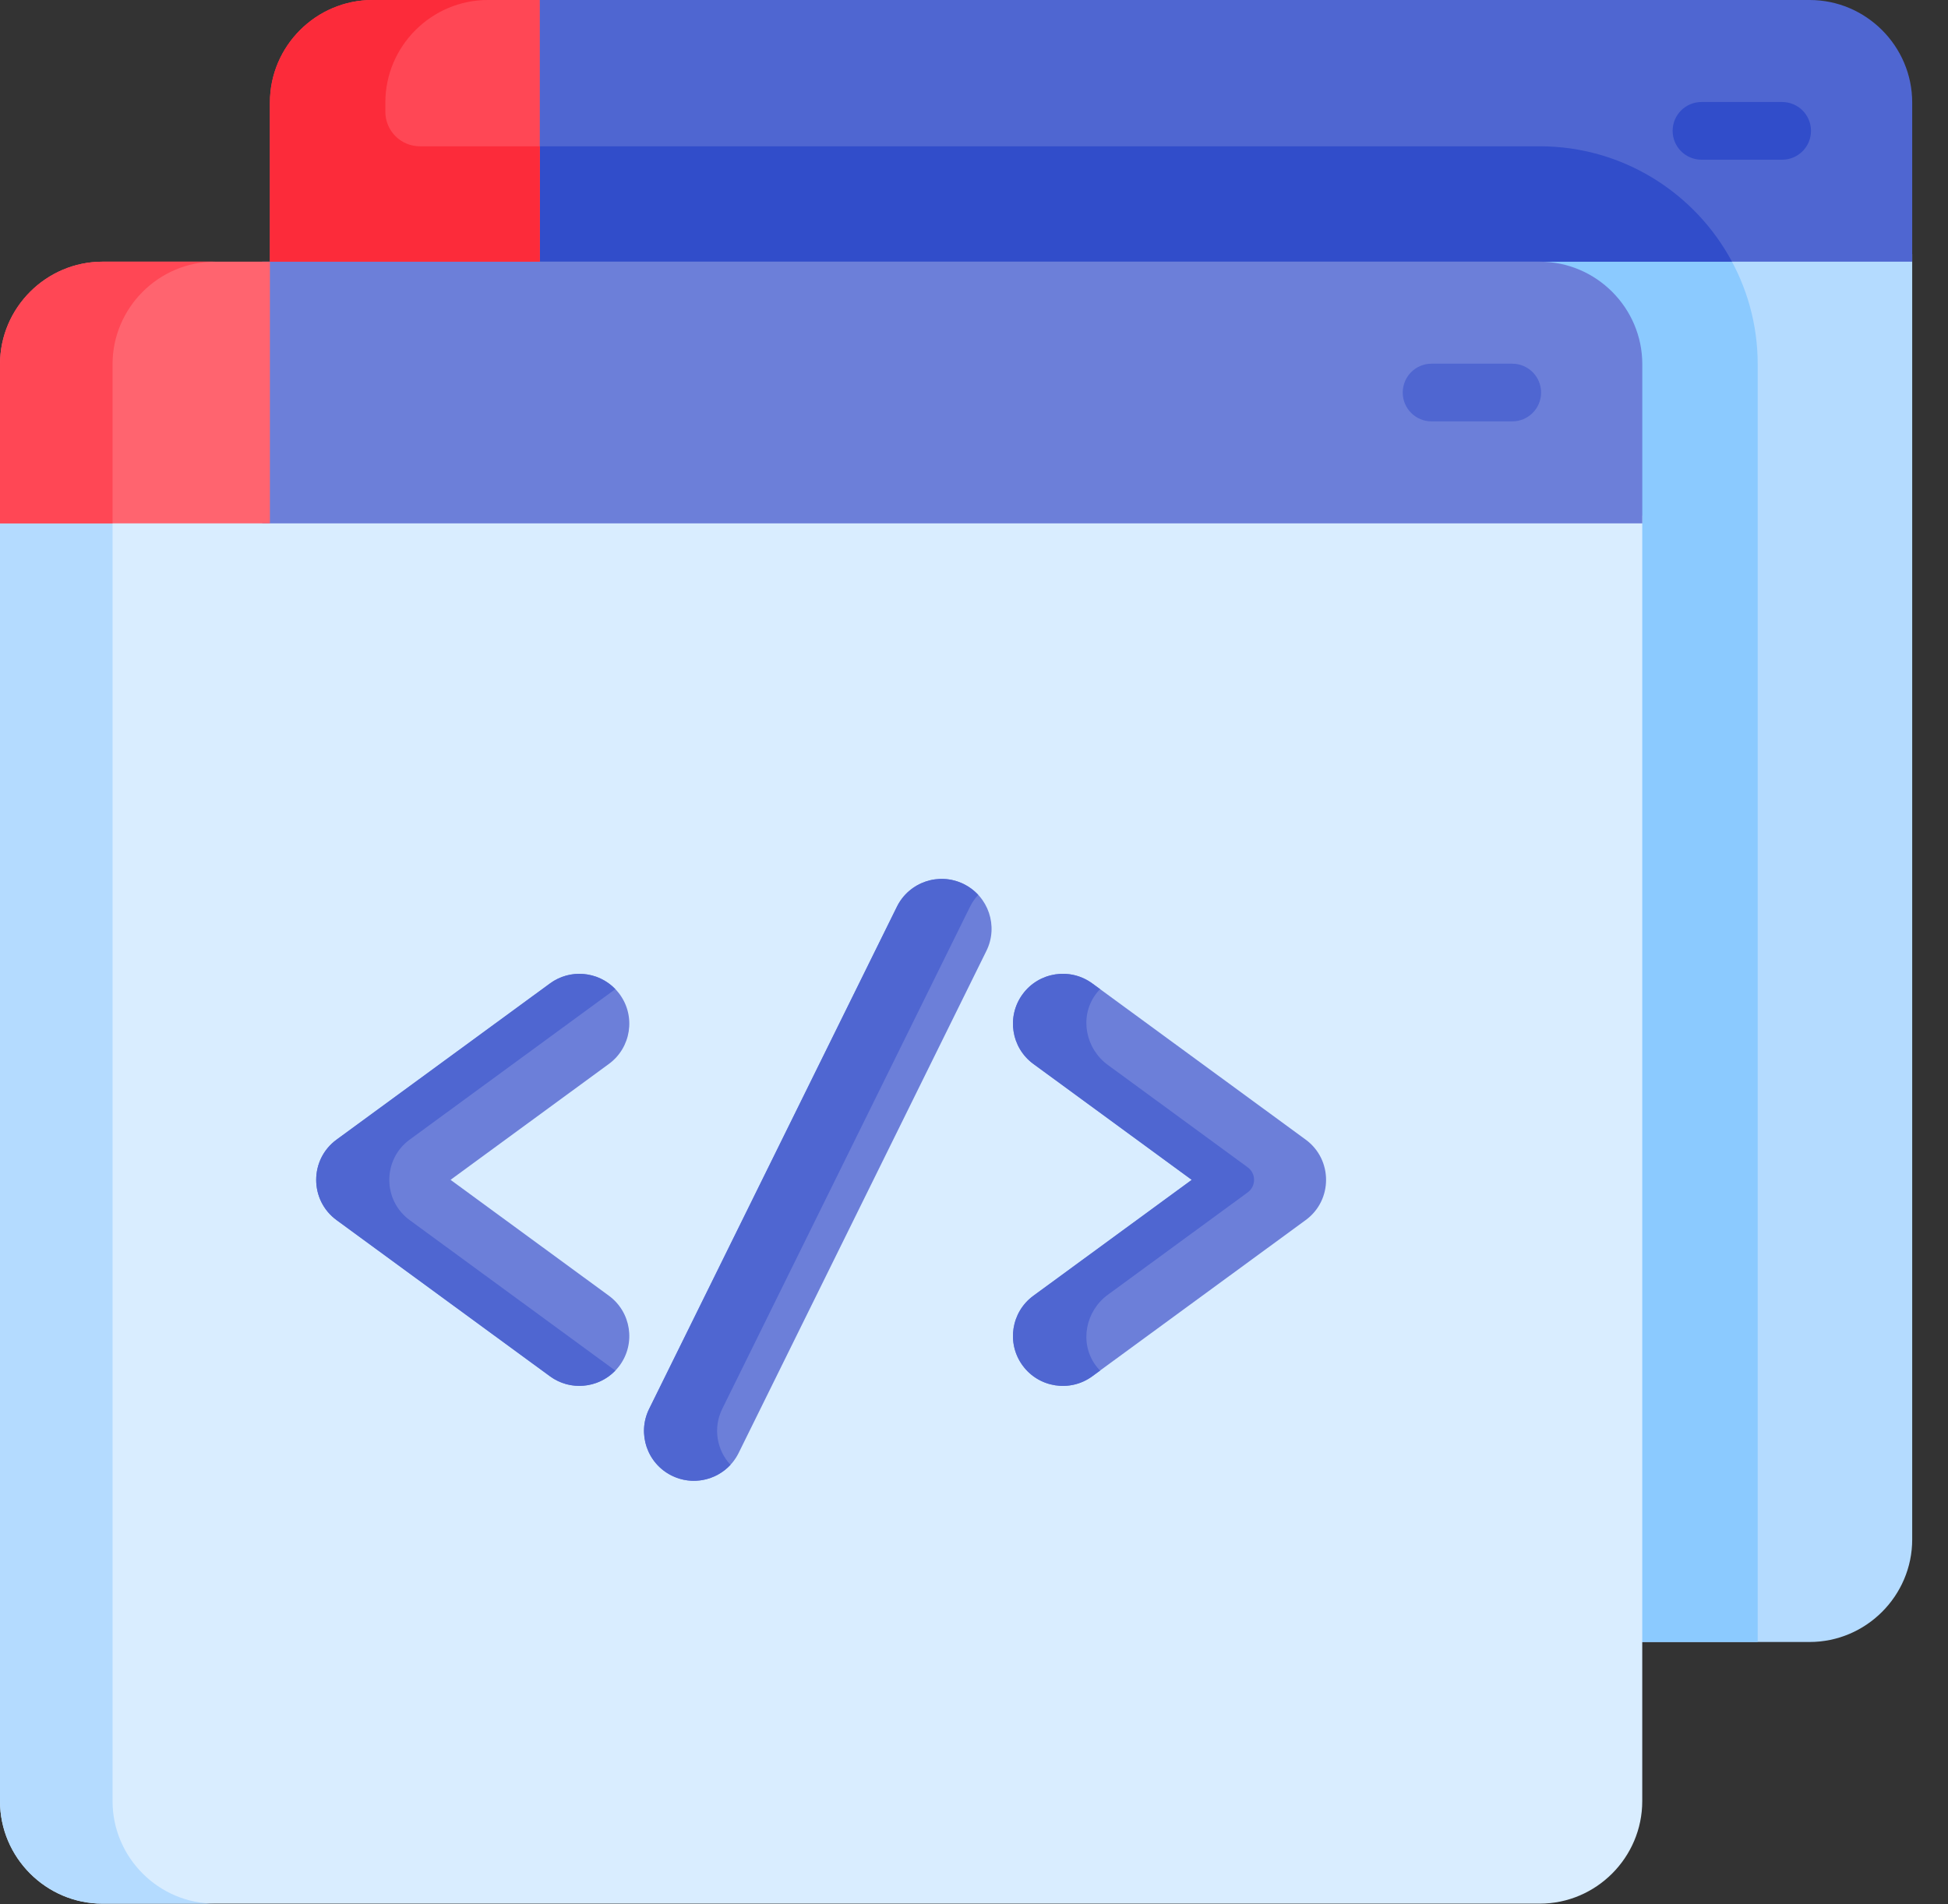 <?xml version="1.0" encoding="UTF-8"?>
<svg width="45px" height="44px" viewBox="0 0 45 44" version="1.1" xmlns="http://www.w3.org/2000/svg" xmlns:xlink="http://www.w3.org/1999/xlink">
    <rect x="0" y="0" width="45" height="44" fill="#333333" stroke="none"/>
    <title>Self-Service Clusters </title>
    <g id="Website-Pages" stroke="none" stroke-width="1" fill="none" fill-rule="evenodd">
        <g id="08_Click2Cloud_Secure-Copy" transform="translate(-1004, -4056)" fill-rule="nonzero">
            <g id="Self-Service-Clusters-" transform="translate(1004, 4056)">
                <path d="M12.292,5.869 L12.292,6.224 L35.391,6.224 C36.694,6.224 37.76,7.29 37.76,8.593 L37.76,37.938 L41.804,37.938 C43.107,37.938 44.173,36.872 44.173,35.569 L44.173,5.869 C43.053,5.869 14.711,5.869 12.292,5.869 Z" id="Path" fill="#B4DBFF"></path>
                <path d="M12.292,6.224 L35.391,6.224 C36.694,6.224 37.76,7.29 37.76,8.593 L37.76,37.938 L40.604,37.938 L40.604,8.415 C40.604,7.486 40.35,6.616 39.91,5.869 C31.643,5.869 14.169,5.869 12.292,5.869 L12.292,6.224 Z" id="Path" fill="#8BCAFF"></path>
                <path d="M0,11.915 L0,41.615 C0,42.918 1.066,43.984 2.369,43.984 L35.569,43.984 C36.872,43.984 37.937,42.918 37.937,41.615 L37.937,11.915 L0,11.915 Z" id="Path" fill="#D9EDFF"></path>
                <path d="M2.6,41.615 L2.6,11.915 L0,11.915 L0,41.615 C0,42.918 1.066,43.984 2.369,43.984 L4.969,43.984 C3.666,43.984 2.6,42.918 2.6,41.615 Z" id="Path" fill="#B4DBFF"></path>
                <path d="M41.804,0 L12.292,0 L12.292,6.046 L44.173,6.046 L44.173,2.369 C44.173,1.066 43.107,0 41.804,0 Z" id="Path" fill="#4F66D1"></path>
                <path d="M40.01,6.046 C39.162,4.461 37.489,3.38 35.569,3.38 L12.292,3.38 L12.292,6.046 L40.01,6.046 Z" id="Path" fill="#314DCA"></path>
                <path d="M35.569,6.046 L6.057,6.046 L6.057,12.093 L37.938,12.093 L37.938,8.415 C37.938,7.112 36.872,6.046 35.569,6.046 L35.569,6.046 Z" id="Path" fill="#6C7FD9"></path>
                <path d="M41.168,3.69 L39.306,3.69 C38.937,3.69 38.639,3.391 38.639,3.023 C38.639,2.655 38.937,2.357 39.306,2.357 L41.168,2.357 C41.537,2.357 41.835,2.655 41.835,3.023 C41.835,3.391 41.537,3.69 41.168,3.69 L41.168,3.69 Z" id="Path" fill="#314DCA"></path>
                <path d="M34.933,9.736 L33.07,9.736 C32.702,9.736 32.404,9.438 32.404,9.07 C32.404,8.701 32.702,8.403 33.07,8.403 L34.933,8.403 C35.301,8.403 35.6,8.701 35.6,9.07 C35.6,9.438 35.302,9.736 34.933,9.736 Z" id="Path" fill="#4F66D1"></path>
                <path d="M12.47,0 L8.604,0 C7.301,0 6.235,1.066 6.235,2.369 L6.235,6.046 L12.47,6.046 L12.47,0 Z" id="Path" fill="#FF4755"></path>
                <path d="M9.699,3.38 C9.259,3.38 8.902,3.023 8.902,2.583 L8.902,2.369 C8.902,1.066 9.967,0 11.27,0 L8.604,0 C7.301,0 6.235,1.066 6.235,2.369 L6.235,6.046 L12.47,6.046 L12.47,3.38 L9.699,3.38 Z" id="Path" fill="#FC2B3A"></path>
                <path d="M6.235,6.046 L2.369,6.046 C1.066,6.046 0,7.112 0,8.415 L0,12.093 L6.235,12.093 L6.235,6.046 Z" id="Path" fill="#FF646F"></path>
                <path d="M4.969,6.046 L2.369,6.046 C1.066,6.046 0,7.112 0,8.415 L0,12.093 L2.6,12.093 L2.6,8.415 C2.6,7.112 3.666,6.046 4.969,6.046 Z" id="Path" fill="#FF4755"></path>
                <path d="M23.623,31.549 C23.247,31.036 23.358,30.314 23.872,29.938 L27.53,27.26 L23.872,24.582 C23.358,24.206 23.247,23.485 23.623,22.971 C23.998,22.458 24.72,22.346 25.233,22.722 L30.162,26.331 C30.79,26.791 30.79,27.731 30.162,28.19 L25.233,31.798 C24.72,32.174 23.998,32.063 23.623,31.549 L23.623,31.549 Z" id="Path" fill="#6C7FD9"></path>
                <path d="M12.704,31.798 L7.776,28.19 C7.147,27.73 7.147,26.79 7.776,26.331 L12.704,22.723 C13.218,22.346 13.939,22.458 14.315,22.972 C14.691,23.485 14.579,24.206 14.066,24.582 L10.408,27.26 L14.066,29.938 C14.579,30.314 14.691,31.036 14.315,31.549 C13.939,32.062 13.218,32.175 12.704,31.798 Z" id="Path" fill="#6C7FD9"></path>
                <path d="M15.519,34.095 C14.948,33.813 14.714,33.122 14.996,32.551 L20.719,20.95 C21.001,20.379 21.692,20.144 22.263,20.426 C22.834,20.707 23.068,21.398 22.787,21.969 L17.063,33.571 C16.781,34.142 16.09,34.377 15.519,34.095 Z" id="Path" fill="#6C7FD9"></path>
                <g id="Group" transform="translate(7.247, 20.275)" fill="#4F66D1">
                    <path d="M18.052,11.257 C17.686,10.738 17.832,10.016 18.344,9.641 L21.576,7.275 C21.772,7.132 21.772,6.84 21.576,6.696 L18.344,4.33 C17.832,3.955 17.686,3.233 18.052,2.715 C18.086,2.665 18.125,2.621 18.166,2.579 L17.986,2.448 C17.473,2.072 16.751,2.183 16.376,2.697 C16,3.21 16.111,3.932 16.625,4.308 L20.283,6.986 L16.625,9.664 C16.111,10.04 16,10.761 16.376,11.275 C16.751,11.788 17.473,11.9 17.986,11.524 L18.166,11.393 C18.125,11.351 18.086,11.306 18.052,11.257 L18.052,11.257 Z" id="Path"></path>
                    <path d="M2.217,7.916 C1.589,7.456 1.589,6.516 2.217,6.056 L6.967,2.579 C6.573,2.169 5.928,2.103 5.457,2.448 L0.528,6.056 C-0.1,6.516 -0.1,7.456 0.528,7.916 L5.457,11.524 C5.928,11.869 6.573,11.802 6.967,11.393 L2.217,7.916 Z" id="Path"></path>
                    <path d="M9.437,12.277 L15.161,0.675 C15.212,0.572 15.276,0.481 15.35,0.401 C15.257,0.301 15.146,0.215 15.016,0.151 C14.445,-0.13 13.754,0.104 13.472,0.675 L7.749,12.277 C7.467,12.848 7.701,13.539 8.272,13.82 C8.741,14.051 9.289,13.935 9.627,13.57 C9.311,13.23 9.22,12.718 9.437,12.277 L9.437,12.277 Z" id="Path"></path>
                </g>
            </g>
        </g>
    </g>
</svg>